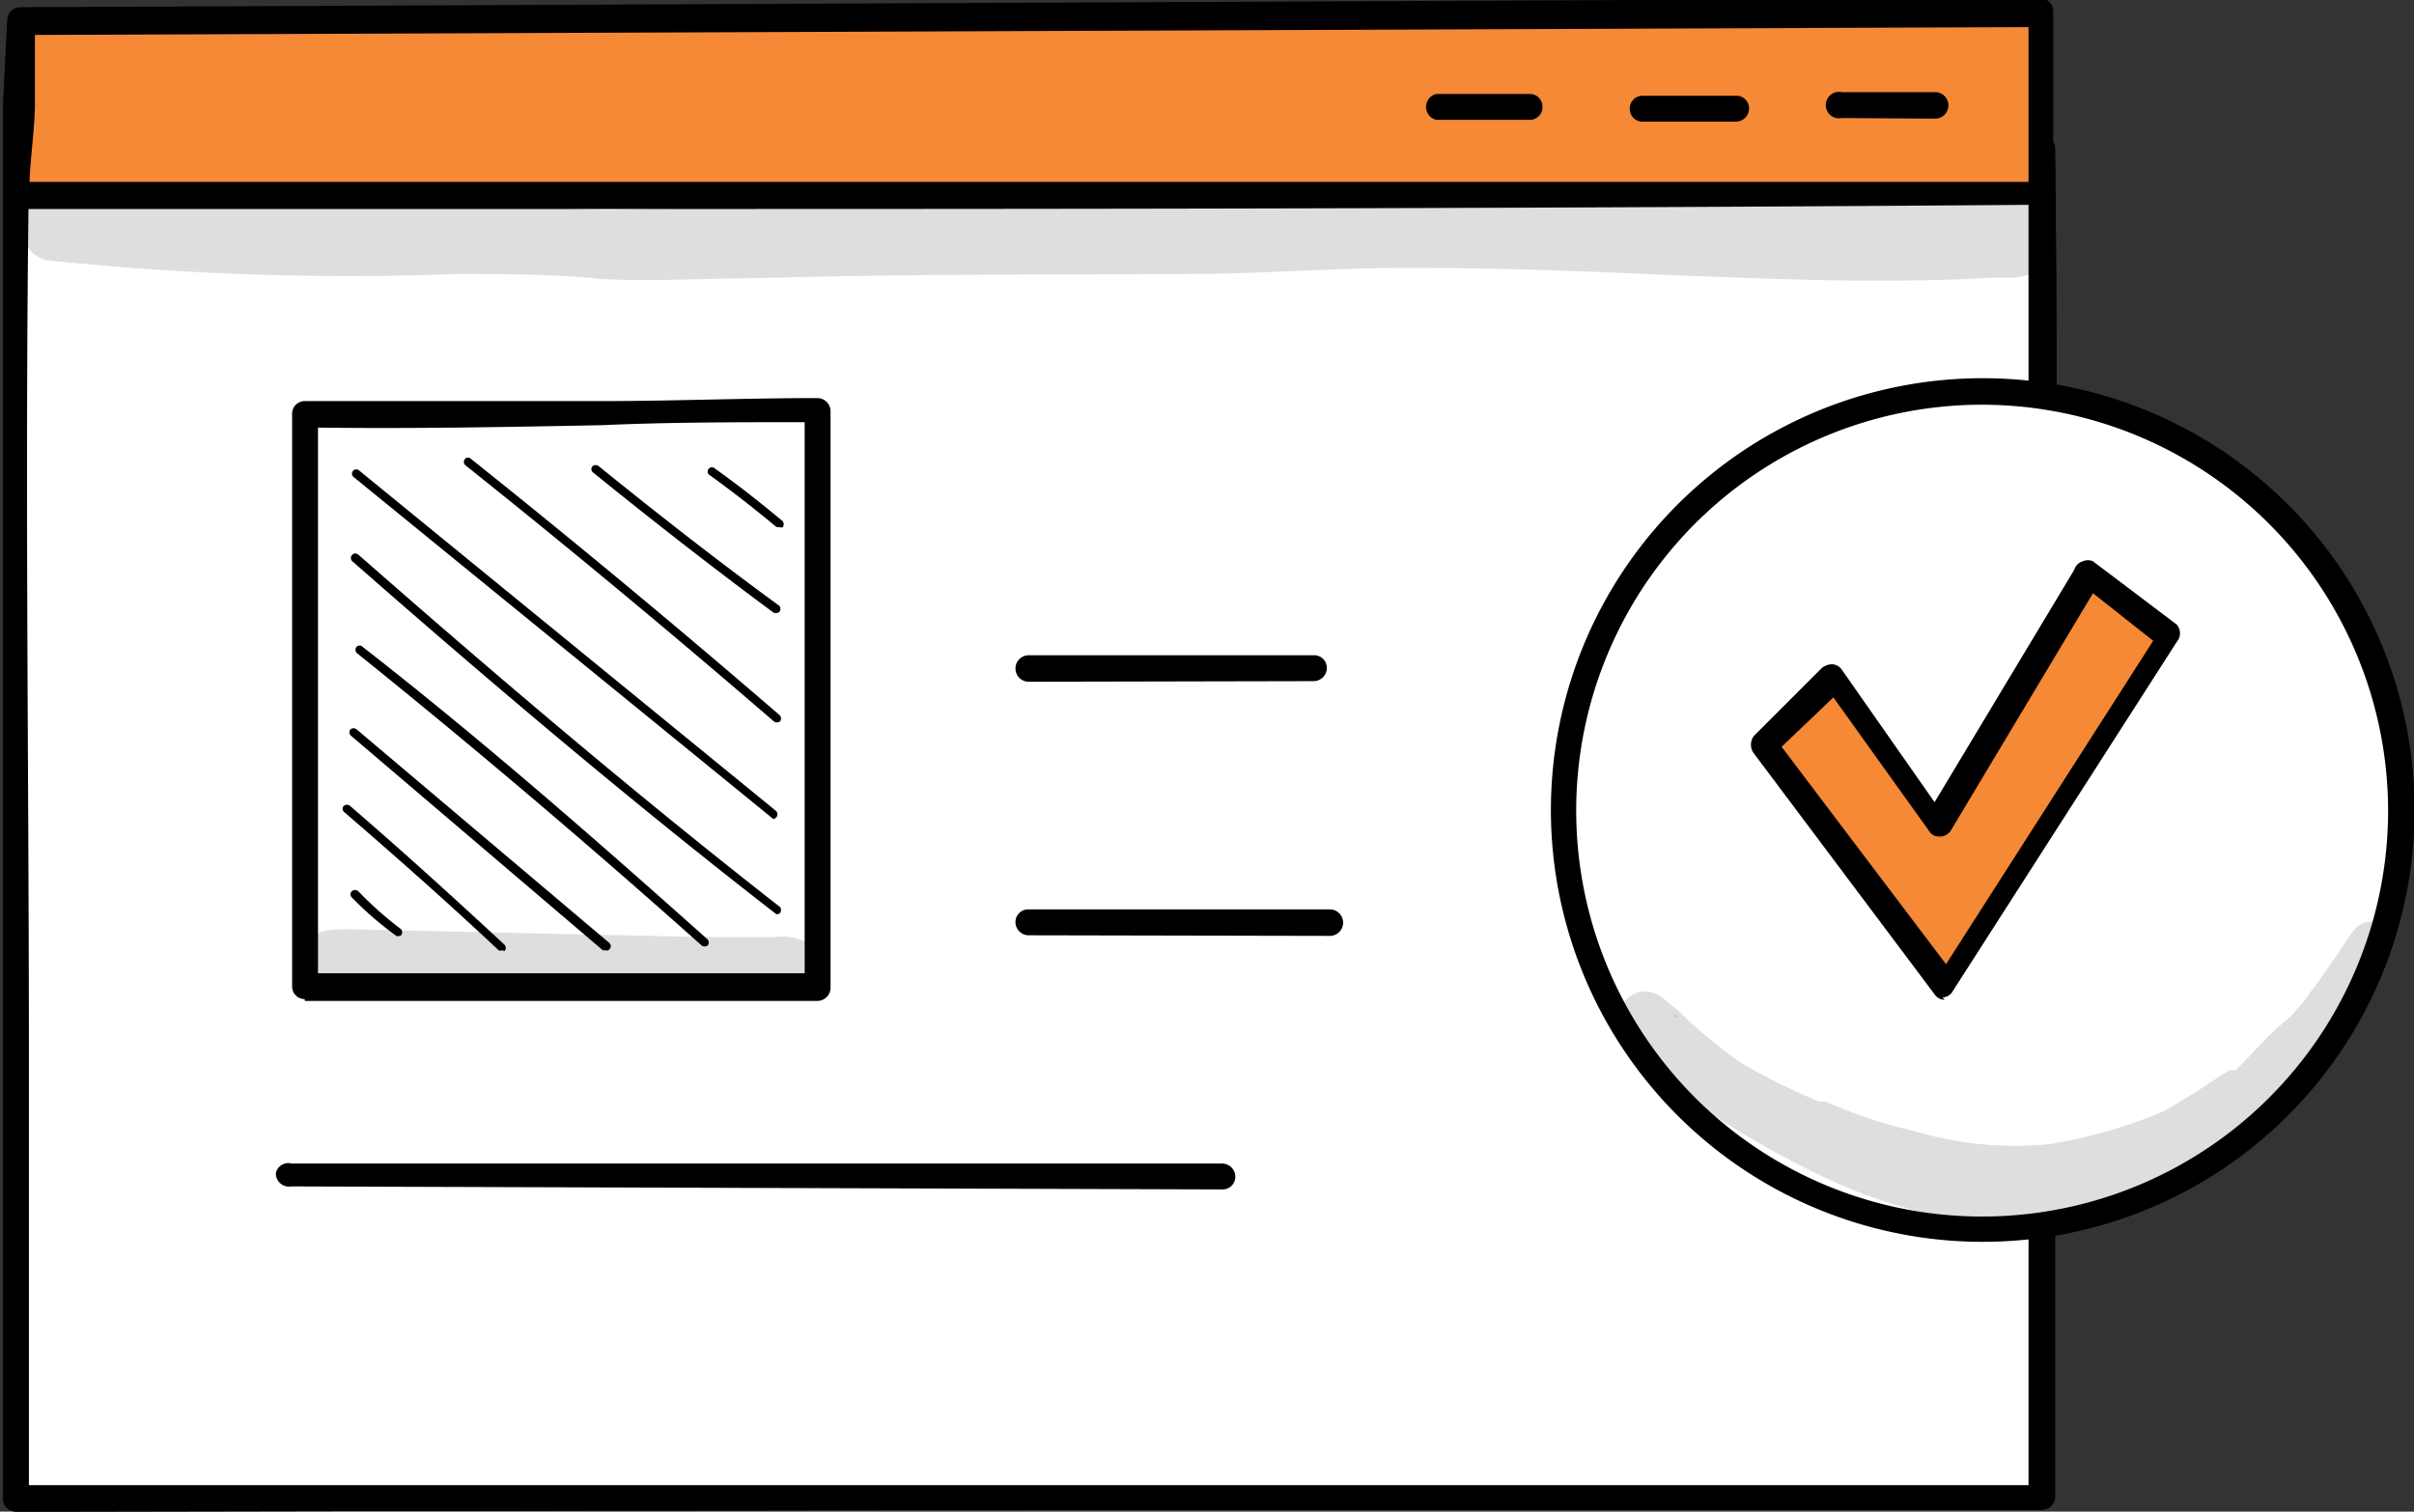 <?xml version="1.0" encoding="UTF-8"?>
<svg xmlns="http://www.w3.org/2000/svg" id="Layer_6" data-name="Layer 6" viewBox="0 0 40.08 25.1">
  <rect x="0" y="0" width="40.08" height="25.1" fill="#333333" stroke="none"/>
  <defs>
    <style>.cls-1{fill:#fff;}.cls-2{fill:#f58936;}.cls-3{opacity:0.13;}</style>
  </defs>
  <path class="cls-1" d="M34.32,32.53c0-8,.09-14.9,0-22.38-11.16,0-22.38.32-33.63.2-.11,7.63,0,14.8,0,22.21C11.93,32.56,23.14,32.53,34.32,32.53Z" transform="translate(-0.42 -7.68)"></path>
  <path d="M.69,32.78a.22.22,0,0,1-.22-.22c0-2.47,0-5,0-7.36,0-4.8,0-9.77,0-14.85a.21.21,0,0,1,.22-.21h0c6.5.07,13.09,0,19.46-.09,4.65-.06,9.46-.12,14.17-.12a.22.22,0,0,1,.22.21c.06,4.94,0,9.61,0,14.56,0,2.52,0,5.12,0,7.83a.22.22,0,0,1-.22.22H17.55ZM.9,10.57c-.07,5,0,9.9,0,14.63,0,2.33,0,4.74,0,7.14H34.1c0-2.64,0-5.17,0-7.63,0-4.87,0-9.47,0-14.33-4.65,0-9.38.06-13.95.12C13.85,10.56,7.33,10.64.9,10.57Z" transform="translate(-0.42 -7.68)"></path>
  <path class="cls-1" d="M34.32,32.53c0-8,.09-14.9,0-22.38-11.16,0-22.38.32-33.63.2-.11,7.63,0,14.8,0,22.21C11.93,32.56,23.14,32.53,34.32,32.53Z" transform="translate(-0.42 -7.68)"></path>
  <path d="M.69,32.78a.22.22,0,0,1-.22-.22c0-2.47,0-5,0-7.36,0-4.8,0-9.77,0-14.85a.21.21,0,0,1,.22-.21h0c6.5.07,13.09,0,19.46-.09,4.65-.06,9.46-.12,14.17-.12a.22.22,0,0,1,.22.21c.06,4.94,0,9.61,0,14.56,0,2.52,0,5.12,0,7.83a.22.22,0,0,1-.22.22H17.55ZM.9,10.57c-.07,5,0,9.9,0,14.63,0,2.33,0,4.74,0,7.14H34.1c0-2.64,0-5.17,0-7.63,0-4.87,0-9.47,0-14.33-4.65,0-9.38.06-13.95.12C13.85,10.56,7.33,10.64.9,10.57Z" transform="translate(-0.42 -7.68)"></path>
  <path class="cls-2" d="M.76,8c0,.93,0,1.81-.07,2.88,11.26,0,22.41,0,33.63,0,0-1,0-2.21,0-3Z" transform="translate(-0.42 -7.68)"></path>
  <path d="M12.07,11.15H.69a.24.24,0,0,1-.16-.07.23.23,0,0,1-.06-.16c0-.55,0-1.05,0-1.53L.54,8a.22.22,0,0,1,.22-.2l33.53-.15h0a.2.2,0,0,1,.15.06.19.19,0,0,1,.07.15c0,.37,0,.85,0,1.35s0,1.15,0,1.65a.22.22,0,0,1-.22.22C26.41,11.14,19.05,11.15,12.07,11.15ZM.91,10.7c10.17,0,21,0,33.19,0,0-.45,0-.95,0-1.43s0-.81,0-1.14L1,8.26c0,.37,0,.74,0,1.13S.93,10.24.91,10.7Z" transform="translate(-0.42 -7.68)"></path>
  <path d="M24.27,9.67a.22.22,0,0,1,0-.43l1.55,0h0a.21.21,0,0,1,.21.21.21.21,0,0,1-.21.22l-1.55,0Z" transform="translate(-0.42 -7.68)"></path>
  <path d="M27.69,9.7a.21.21,0,0,1-.21-.21.21.21,0,0,1,.21-.22l1.55,0h0a.21.21,0,0,1,.22.21.22.22,0,0,1-.22.22l-1.54,0Z" transform="translate(-0.42 -7.68)"></path>
  <path d="M31,9.64a.22.22,0,1,1,0-.43l1.55,0h0a.22.22,0,0,1,0,.44L31,9.64Z" transform="translate(-0.42 -7.68)"></path>
  <path d="M17.5,19a.22.22,0,0,1,0-.44h4.73a.21.21,0,0,1,.22.21.22.22,0,0,1-.22.22Z" transform="translate(-0.42 -7.68)"></path>
  <path d="M17.5,23.21a.22.22,0,0,1-.22-.22.21.21,0,0,1,.22-.21h5a.22.22,0,0,1,0,.44Z" transform="translate(-0.42 -7.68)"></path>
  <path d="M5.26,27.38A.22.22,0,0,1,5,27.16.21.21,0,0,1,5.26,27H20.71a.22.22,0,0,1,.22.22.21.21,0,0,1-.22.21Z" transform="translate(-0.42 -7.68)"></path>
  <circle class="cls-1" cx="33.34" cy="21.14" r="6.95" transform="translate(6.71 42.98) rotate(-80.78)"></circle>
  <path d="M33.34,28.3a7.17,7.17,0,1,1,7.17-7.16A7.17,7.17,0,0,1,33.34,28.3Zm0-13.9a6.74,6.74,0,1,0,6.73,6.74A6.75,6.75,0,0,0,33.34,14.4Z" transform="translate(-0.42 -7.68)"></path>
  <polygon class="cls-2" points="29.26 12.38 30.39 11.25 32.13 13.68 34.62 9.54 36.01 10.59 32.29 16.39 29.26 12.38"></polygon>
  <path d="M32.71,24.28a.2.2,0,0,1-.17-.09l-3-4a.24.24,0,0,1,0-.29l1.13-1.13a.28.28,0,0,1,.18-.06.21.21,0,0,1,.15.09L32.54,21l2.32-3.86A.21.21,0,0,1,35,17a.21.21,0,0,1,.17,0l1.39,1.05a.22.22,0,0,1,0,.29l-3.72,5.8a.19.19,0,0,1-.17.1ZM30,20.08l2.73,3.61,3.44-5.37-1-.79-2.36,3.94a.21.21,0,0,1-.18.1.19.19,0,0,1-.18-.09l-1.59-2.22Z" transform="translate(-0.42 -7.68)"></path>
  <path class="cls-1" d="M14,24c0-3.4,0-6.37,0-9.57-2.82,0-5.66.14-8.51.09,0,3.26,0,6.33,0,9.5Z" transform="translate(-0.42 -7.68)"></path>
  <path d="M5.48,24.27a.21.21,0,0,1-.21-.21c0-1.06,0-2.11,0-3.15,0-2.06,0-4.18,0-6.35a.21.21,0,0,1,.22-.22c1.64,0,3.3,0,4.91,0,1.18,0,2.4-.05,3.59-.05a.22.22,0,0,1,.22.22c0,2.11,0,4.11,0,6.22,0,1.08,0,2.19,0,3.35a.22.22,0,0,1-.22.22H5.48Zm.22-9.49c0,2.09,0,4.14,0,6.13v2.93h8.08V20.69c0-2,0-4,0-6-1.12,0-2.26,0-3.37.05C8.87,14.77,7.28,14.8,5.7,14.78Z" transform="translate(-0.42 -7.68)"></path>
  <path d="M7,23.22a.05.05,0,0,1,0,0,5.67,5.67,0,0,1-.74-.64.07.07,0,0,1,0-.1.08.08,0,0,1,.11,0,6,6,0,0,0,.71.63.08.08,0,0,1,0,.1A.09.09,0,0,1,7,23.22Z" transform="translate(-0.42 -7.68)"></path>
  <path d="M8.75,23.46a.06.06,0,0,1-.05,0c-.83-.78-1.7-1.55-2.57-2.3a.07.07,0,0,1,0-.1.08.08,0,0,1,.1,0c.87.75,1.73,1.53,2.57,2.31a.08.08,0,0,1,0,.1Z" transform="translate(-0.42 -7.68)"></path>
  <path d="M10.48,23.46l-.05,0L6.24,19.89a.08.08,0,0,1,0-.1.08.08,0,0,1,.1,0l4.2,3.55a.07.07,0,0,1,0,.1A.05.05,0,0,1,10.48,23.46Z" transform="translate(-0.42 -7.68)"></path>
  <path d="M12.07,23.38l0,0c-1.86-1.66-3.79-3.3-5.73-4.86a.08.08,0,0,1,0-.1.07.07,0,0,1,.1,0c2,1.56,3.87,3.2,5.73,4.86a.08.08,0,0,1,0,.1A.09.09,0,0,1,12.07,23.38Z" transform="translate(-0.42 -7.68)"></path>
  <path d="M13.31,22.86l0,0C10.91,21,8.55,19,6.27,17a.07.07,0,0,1,.1-.11c2.28,2,4.63,4,7,5.85a.08.08,0,0,1,0,.1A.07.07,0,0,1,13.31,22.86Z" transform="translate(-0.42 -7.68)"></path>
  <path d="M13.26,21.28l0,0L6.29,15.6a.07.07,0,0,1,.09-.11l6.93,5.66a.08.08,0,0,1,0,.1A.09.09,0,0,1,13.26,21.28Z" transform="translate(-0.42 -7.68)"></path>
  <path d="M13.27,19.66l0,0c-1.68-1.45-3.4-2.88-5.13-4.26a.08.08,0,0,1,0-.1.07.07,0,0,1,.1,0c1.73,1.38,3.45,2.81,5.13,4.26a.08.08,0,0,1,0,.1A.09.09,0,0,1,13.27,19.66Z" transform="translate(-0.42 -7.68)"></path>
  <path d="M13.26,17.85h0c-1-.74-2-1.52-3-2.33a.07.07,0,0,1,0-.1.08.08,0,0,1,.1,0c1,.81,2,1.59,3,2.32a.08.08,0,0,1,0,.1A.09.09,0,0,1,13.26,17.85Z" transform="translate(-0.42 -7.68)"></path>
  <path d="M13.31,16.43l0,0c-.36-.3-.73-.59-1.12-.87a.07.07,0,0,1,0-.1.07.07,0,0,1,.1,0c.38.27.76.57,1.12.87a.08.08,0,0,1,0,.11Z" transform="translate(-0.42 -7.68)"></path>
  <g class="cls-3">
    <path d="M34.4,11.43v0a1.27,1.27,0,0,0-.06-.18c-.26-.45-.84-.26-1.26-.26-.58,0-1.15,0-1.72,0-.79,0-1.58,0-2.37,0h-.71a.46.46,0,0,0-.32.1L24,11c-.92,0-1.84,0-2.76.05-1.39,0-2.78,0-4.18,0-2.16,0-4.32.06-6.48.12-.55,0-1.09-.06-1.63-.06-1.08,0-2.16,0-3.24,0-1.54,0-3.41-.09-4.49-.2A.56.56,0,0,0,1.19,12,47.93,47.93,0,0,0,8,12.23c.76,0,1.52,0,2.28.07s1.78,0,2.66,0c2.39-.07,4.78-.06,7.17-.07,1.33,0,2.65-.12,4-.1,2.4,0,4.8.19,7.2.21.72,0,1.44,0,2.16-.05.17,0,.56,0,.3,0a.82.82,0,0,0,.41-.09A.64.64,0,0,0,34.4,11.43Z" transform="translate(-0.42 -7.68)"></path>
  </g>
  <g class="cls-3">
    <path d="M13.78,23.31a.94.94,0,0,0-.5-.07l-1.17,0-5.89-.13c-.23,0-.49,0-.66.15a.5.5,0,0,0,.35.85c2,0,3.9.1,5.85.11l1.35.05a1.78,1.78,0,0,0,.61-.05A.49.49,0,0,0,13.78,23.31Z" transform="translate(-0.42 -7.68)"></path>
  </g>
  <g class="cls-3">
    <path d="M39.87,23c-.28-.08-.4.17-.53.36s-.37.55-.57.81h0a4.12,4.12,0,0,1-.33.4,4.85,4.85,0,0,0-.57.54l-.33.34,0,0-.06,0-.05,0c-.35.23-.71.47-1.08.68a8.16,8.16,0,0,1-1.92.55,5.87,5.87,0,0,1-2.23-.22,7.87,7.87,0,0,1-1.47-.49l-.11,0a11.32,11.32,0,0,1-1.26-.62,8.4,8.4,0,0,1-1.07-.88l0,0h0c-.17-.14-.33-.32-.55-.33a.44.44,0,0,0-.31.75,15.62,15.62,0,0,0,1.41,1.29,16.06,16.06,0,0,0,2.11,1.16A9.25,9.25,0,0,0,33.3,28a6.29,6.29,0,0,0,1.77-.24,6.79,6.79,0,0,0,2.07-.89,3.24,3.24,0,0,0,.89-.71,7.31,7.31,0,0,0,.72-.8,9.45,9.45,0,0,0,1.1-1.42,1.47,1.47,0,0,0,.27-.47A.34.34,0,0,0,39.87,23Z" transform="translate(-0.42 -7.68)"></path>
  </g>
  <g class="cls-3">
    <path d="M28.23,24.57l.06,0-.09-.06h0Z" transform="translate(-0.42 -7.68)"></path>
  </g>
</svg>
